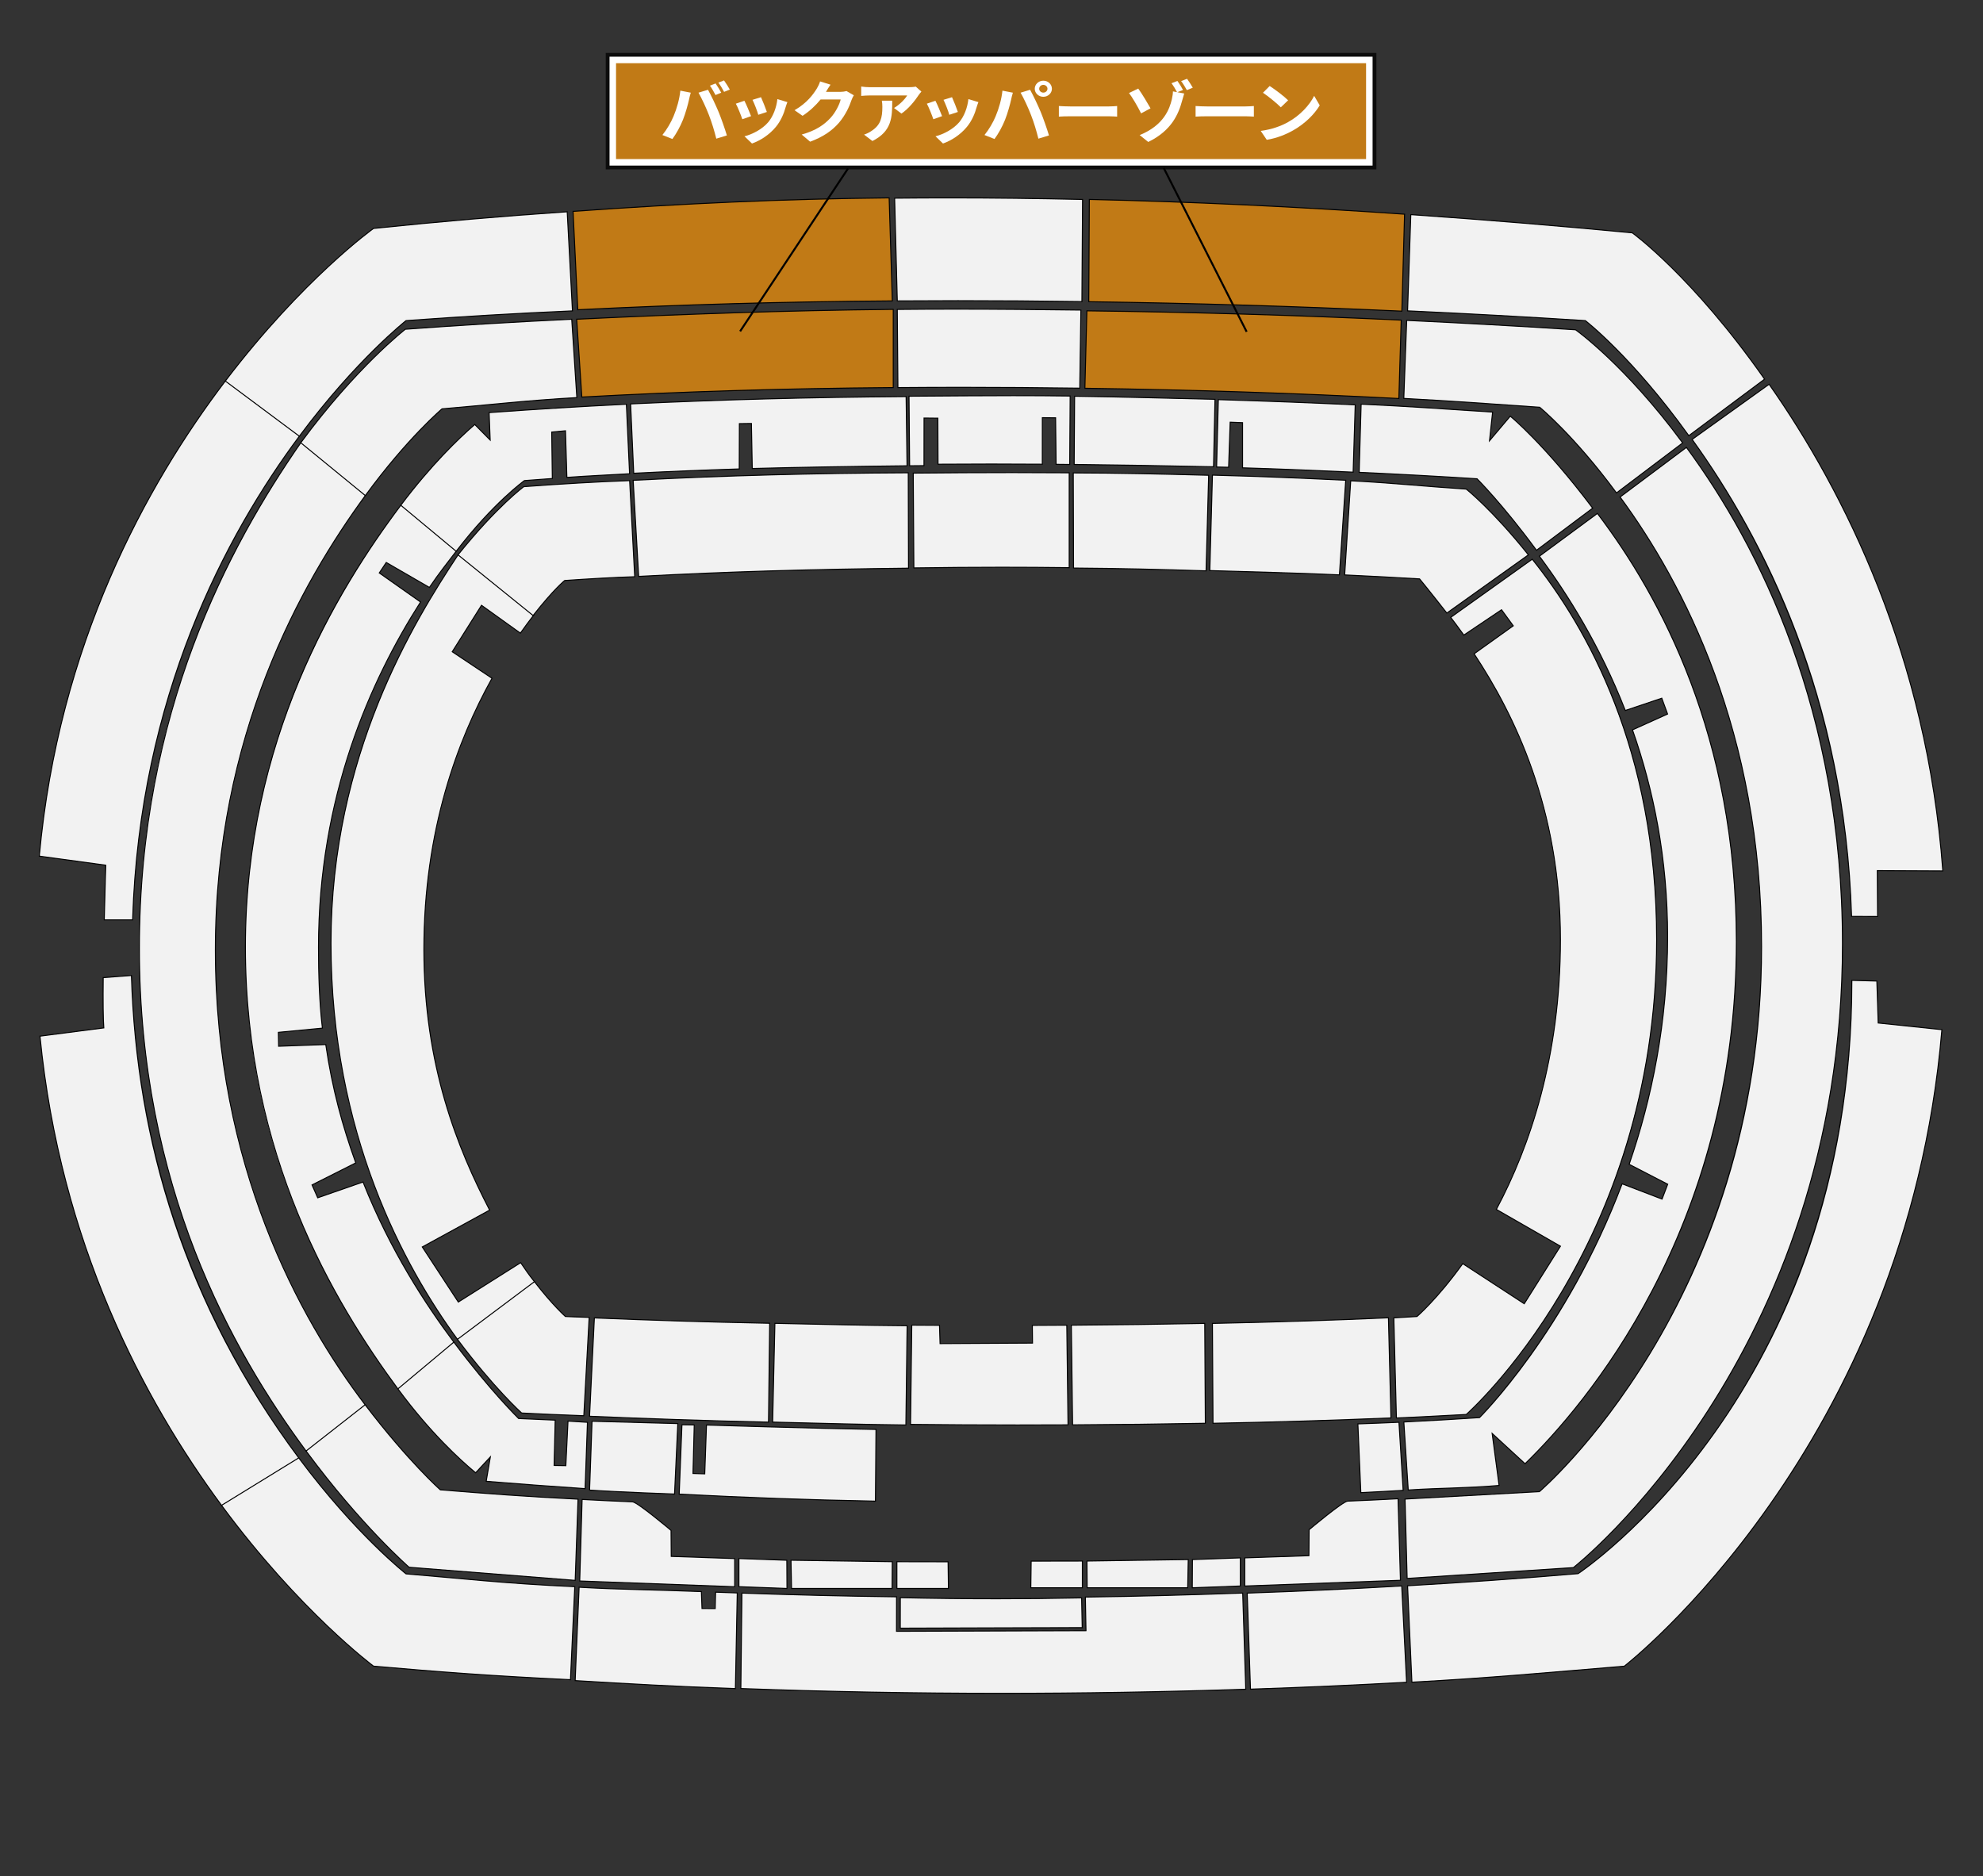 <?xml version="1.0" encoding="UTF-8"?>
<svg id="_イヤー_1" data-name="レイヤー 1" xmlns="http://www.w3.org/2000/svg" width="352.778mm" height="333.728mm" viewBox="0 0 1000 946">
  <rect x="0" y="0" width="1000" height="946" fill="#333333" stroke="none"/>
  <defs>
    <style>
      .cls-1 {
        fill: #f2f2f2;
      }

      .cls-2 {
        fill: #fff;
      }

      .cls-3 {
        fill: #c17a16;
      }

      .cls-4 {
        fill: #0c0c0c;
      }

      .cls-5 {
        fill: none;
        stroke: #000;
        stroke-miterlimit: 10;
      }
    </style>
  </defs>
  <g id="_リア" data-name="エリア">
    <g id="_ポーター" data-name="サポーター">
      <g>
        <path class="cls-1" d="M111.879,759.31c-22.922-30.997-42.043-64.428-56.831-99.366-18.486-43.673-30.215-89.835-34.861-137.206l-.023-.241,32.183-4.162c-.332-4.021-.436-12.47-.306-25.122l.002-.229,14.236-1.074,.008,.261c2.771,89.747,31.2,171.56,84.497,243.166l.163,.219-38.931,23.939-.137-.185Z"/>
        <path d="M66.036,492.178c2.566,83.099,26.795,165.715,84.547,243.307l-38.503,23.676c-39.46-53.359-81.465-132.664-91.645-236.448l32.18-4.162c-.39-4.382-.44-14.077-.325-25.337l13.746-1.036m.484-.538l-.521,.039-13.746,1.036-.458,.034-.005,.459c-.127,12.419-.03,20.791,.287,24.907l-31.706,4.101-.481,.062,.047,.483c4.649,47.396,16.384,93.583,34.879,137.279,14.796,34.956,33.927,68.405,56.861,99.417l.273,.369,.391-.24,38.503-23.676,.465-.286-.326-.438c-53.266-71.565-81.678-153.33-84.448-243.024l-.016-.522h0Z"/>
      </g>
      <g>
        <path class="cls-1" d="M52.58,463.603c.335-13.948,.703-25.568,.76-27.312l-33.522-4.579,.021-.238c4.421-48.37,16.377-95.419,35.535-139.843,15.159-35.148,34.81-68.688,58.407-99.688l.15-.197,37.314,27.825-.149,.2c-36.495,48.954-80.728,130.997-84.202,243.844l-.008,.242-14.312,.002,.006-.256Z"/>
        <path d="M113.98,192.093l36.917,27.527c-37.265,49.986-80.798,131.801-84.252,243.985l-13.815,.003c.367-15.238,.767-27.536,.767-27.536l-33.509-4.577c9.718-106.316,53.694-186.595,93.892-239.402m-.098-.697l-.3,.394c-23.61,31.016-43.271,64.574-58.438,99.74-19.169,44.448-31.131,91.523-35.555,139.919l-.044,.476,.474,.065,33.062,4.516c-.075,2.356-.429,13.641-.753,27.089l-.012,.512,.512-0,13.815-.003,.485-0,.015-.484c3.472-112.783,47.679-194.777,84.153-243.702l.299-.401-.401-.299-36.917-27.527-.397-.296h0Z"/>
      </g>
      <g>
        <path class="cls-1" d="M154.495,731.885c-24.097-32.558-42.496-65.598-56.25-101.009-18.558-47.781-27.967-99.146-27.967-152.67,0-92.655,26.67-176.107,81.535-255.126l.154-.222,32.549,26.64-.14,.191c-50.273,68.662-75.764,145.828-75.764,229.354,0,107.557,41.146,184.185,75.664,229.528l.149,.196-29.778,23.324-.153-.207Z"/>
        <path d="M152.018,223.222l32.157,26.319c-32.399,44.25-75.812,120.92-75.812,229.502,0,108.801,42.36,185.863,75.715,229.679l-29.382,23.014c-37.69-50.923-84.168-133.769-84.168-253.53,0-118.934,45.014-202.45,81.49-254.983m-.102-.73l-.309,.444c-23.461,33.789-41.282,67.383-54.481,102.702-17.981,48.114-27.098,99.445-27.098,152.567,0,53.555,9.415,104.951,27.984,152.76,13.762,35.432,32.172,68.492,56.282,101.067l.306,.413,.405-.317,29.382-23.014,.388-.304-.299-.392c-34.494-45.312-75.613-121.888-75.613-229.376,0-83.472,25.474-160.588,75.716-229.207l.28-.382-.367-.3-32.157-26.319-.419-.343h0Z"/>
      </g>
      <g>
        <path class="cls-1" d="M200.795,700.551c-51.846-70.149-77.049-143.092-77.049-222.996,0-78.682,26.418-153.698,78.519-222.962l.158-.209,27.921,23.213-2.069,2.684c-3.624,4.692-7.732,10.01-11.604,15.742l-.13,.193-21.759-12.582-3.52,5.279,20.812,14.662-.128,.201c-34.059,53.38-51.328,111.896-51.328,173.926,0,16.098,.651,29.724,1.936,40.497l.03,.254-22.212,2.116,.13,7.018,23.775-.855,.032,.221c2.978,20.205,7.751,39.028,15.023,59.237l.075,.208-22.056,11.112,2.86,6.491,22.854-7.951,.089,.222c11.13,27.929,26.131,54.333,45.86,80.72l.142,.19-28.206,23.584-.158-.214Z"/>
        <path d="M202.465,254.743l27.534,22.891c-4.197,5.46-8.977,11.498-13.535,18.248l-21.76-12.583-3.784,5.677,20.816,14.665c-25.156,39.427-51.366,97.887-51.366,174.06,0,13.581,.458,28.125,1.937,40.527l-22.188,2.114,.139,7.503,23.806-.856c3.281,22.268,8.447,40.977,15.035,59.284l-22.07,11.119,3.049,6.92,22.846-7.948c13.752,34.508,31.409,61.405,45.893,80.777l-27.821,23.261c-32.446-43.901-77-118.459-77-222.847,0-103.848,45.719-179.273,78.469-222.812m-.084-.72l-.316,.42c-21.946,29.176-38.818,58.255-51.578,88.898-17.91,43.012-26.992,88.168-26.992,134.214,0,46.3,8.872,91.484,26.37,134.296,12.436,30.427,29.029,59.49,50.728,88.849l.316,.427,.407-.341,27.821-23.261,.363-.304-.284-.379c-19.717-26.372-34.707-52.757-45.828-80.663l-.177-.444-.452,.157-22.41,7.796-2.672-6.063,21.646-10.906,.395-.199-.15-.417c-7.266-20.191-12.036-38.998-15.011-59.188l-.065-.443-.447,.016-23.297,.838-.121-6.532,21.727-2.07,.51-.049-.061-.508c-1.283-10.759-1.934-24.375-1.934-40.467,0-61.981,17.256-120.453,51.288-173.792l.257-.403-.39-.275-20.418-14.384,3.254-4.881,21.354,12.348,.404,.233,.261-.386c3.866-5.725,7.97-11.039,11.592-15.727,.653-.845,1.296-1.677,1.925-2.496l.293-.382-.37-.308-27.534-22.892-.404-.336h0Z"/>
      </g>
      <g>
        <path class="cls-1" d="M230.844,675.579c-29.168-39.719-63.937-106.65-63.937-199.951,0-99.105,46.647-169.505,64.208-196.008l.151-.229,37.993,30.626-.15,.194c-2.233,2.888-4.436,5.866-6.543,8.85l-.146,.206-19.599-14.044-14.766,23.428,20.059,13.381-.112,.202c-22.718,40.809-34.236,86.737-34.236,136.508,0,59.705,17.657,101.506,33.039,131.253l.112,.217-33.97,18.58,18.171,27.781,31.445-19.857,1.065,1.559c1.843,2.705,3.175,4.659,6.025,8.211l.161,.201-38.823,29.096-.149-.204Z"/>
        <path d="M231.323,279.758l37.589,30.301c-2.043,2.641-4.245,5.594-6.551,8.859l-19.61-14.052-15.037,23.858,20.068,13.388c-17.168,30.84-34.267,76.335-34.267,136.629,0,58.938,17.163,100.613,33.068,131.369l-33.993,18.592,18.454,28.213,31.45-19.86c2.431,3.548,3.663,5.47,6.966,9.586l-38.416,28.789c-26.795-36.489-63.888-103.889-63.888-199.803,0-94.803,41.898-162.262,64.166-195.87m-.114-.734l-.303,.458c-12.916,19.493-27.825,43.656-40.481,75.076-15.772,39.157-23.769,79.891-23.769,121.07,0,42.693,7.378,83.861,21.928,122.363,10.573,27.978,24.723,54.132,42.057,77.736l.299,.407,.404-.303,38.416-28.789,.414-.31-.323-.403c-2.844-3.544-4.173-5.495-6.014-8.195l-.93-1.361-.272-.397-.407,.257-31.034,19.598-17.888-27.349,33.519-18.332,.429-.234-.224-.434c-15.37-29.722-33.012-71.487-33.012-131.139,0-49.728,11.508-95.615,34.204-136.386l.224-.403-.384-.256-19.663-13.118,14.494-22.997,19.178,13.743,.409,.293,.291-.411c2.105-2.98,4.304-5.955,6.537-8.841l.3-.388-.382-.308-37.589-30.301-.427-.345h0Z"/>
      </g>
    </g>
    <g id="_インサイド" data-name="メインサイド">
      <g>
        <path class="cls-1" d="M287.428,846.997c-39.222-1.864-65.999-3.91-98.995-6.814l-.071-.006-.057-.042c-.369-.274-37.396-28.046-76.426-80.825l-.162-.219,38.93-23.938,.137,.183c27.866,37.37,52.611,57.221,53.984,58.309,7.785,.641,15.153,1.309,22.278,1.956,19.131,1.735,37.201,3.375,62.551,4.493l.251,.011-2.17,46.905-.25-.012Z"/>
        <path d="M150.583,735.485c28.885,38.737,54.089,58.403,54.089,58.403,28.205,2.319,49.845,4.908,84.915,6.455l-2.147,46.405c-39.421-1.874-66.182-3.927-98.985-6.814,0,0-36.915-27.413-76.375-80.772l38.503-23.676m.128-.665l-.39,.239-38.503,23.676-.464,.285,.324,.438c39.052,52.808,76.109,80.602,76.479,80.877l.113,.084,.141,.012c32.995,2.904,59.772,4.95,99.005,6.815l.5,.024,.023-.5,2.147-46.405,.023-.501-.501-.022c-25.342-1.118-43.408-2.757-62.535-4.492-7.105-.644-14.449-1.311-22.21-1.95-1.893-1.508-26.363-21.313-53.88-58.216l-.273-.367h0Z"/>
      </g>
      <g>
        <path class="cls-1" d="M206.304,790.309l-.062-.054c-.239-.208-24.249-21.219-51.746-58.371l-.145-.196,29.772-23.32,.154,.202c20.732,27.233,36.626,41.683,37.744,42.688,21.761,1.773,43.435,3.467,69.223,4.703l.247,.012-1.433,40.955-83.755-6.619Z"/>
        <path d="M184.078,708.722c21.662,28.454,37.839,42.779,37.839,42.779,21.887,1.784,43.628,3.479,69.315,4.71l-1.414,40.447-83.413-6.592s-23.91-20.771-51.709-58.33l29.382-23.014m.091-.706l-.399,.313-29.382,23.014-.383,.3,.29,.391c27.513,37.173,51.543,58.202,51.783,58.41l.124,.108,.164,.013,83.413,6.592,.521,.041,.018-.522,1.414-40.447,.017-.493-.493-.024c-25.746-1.234-47.397-2.924-69.13-4.695-1.54-1.391-17.253-15.804-37.65-42.597l-.307-.403h0Z"/>
      </g>
      <g>
        <path class="cls-1" d="M294.802,750.648c-17.147-1.16-33.752-2.392-49.354-3.663l-.271-.022,2.097-12.297-7.42,8.008-.183-.151c-7.59-6.301-22.734-20.131-38.876-41.971l-.14-.189,28.204-23.582,.158,.211c17.532,23.451,31.434,37.247,32.521,38.316l18.442,.819-.553,22.855,5.907,.095,1.098-22.467,9.809,.606-1.183,33.449-.258-.017Z"/>
        <path d="M228.817,677.142c18.4,24.61,32.615,38.412,32.615,38.412l18.293,.812-.552,22.863,6.401,.103,1.096-22.456,9.313,.575-1.166,32.948c-16.079-1.087-32.765-2.311-49.349-3.663l2.192-12.856-7.83,8.45c-7.818-6.488-22.809-20.243-38.835-41.927l27.821-23.261m.084-.722l-.405,.339-27.821,23.261-.361,.302,.28,.379c16.159,21.863,31.319,35.708,38.918,42.014l.364,.302,.322-.347,6.688-7.218-1.91,11.2-.092,.538,.544,.044c15.597,1.271,32.203,2.503,49.356,3.663l.515,.035,.018-.516,1.165-32.948,.017-.487-.486-.03-9.313-.575-.506-.031-.025,.506-1.073,21.973-5.413-.087,.54-22.359,.012-.49-.489-.022-18.101-.803c-1.497-1.478-15.209-15.189-32.429-38.22l-.316-.423h0Z"/>
      </g>
      <g>
        <path class="cls-1" d="M294.166,713.894c-14.632-.548-21.006-.857-31.013-1.357l-.089-.004-.065-.059c-.14-.125-14.146-12.805-32.154-36.893l-.149-.2,38.812-29.087,.151,.195c8.427,10.925,14.75,16.735,15.453,17.371l.656,.031c3.288,.155,3.711,.175,11.086,.421l.255,.009-2.696,49.583-.246-.009Z"/>
        <path d="M269.46,646.641c9.021,11.695,15.55,17.463,15.55,17.463,3.972,.187,3.93,.193,11.835,.456l-2.67,49.083c-14.451-.541-20.627-.838-31.009-1.357,0,0-13.919-12.51-32.121-36.856l38.416-28.789m.095-.696l-.395,.296-38.416,28.789-.4,.299,.299,.4c18.024,24.107,32.048,36.804,32.188,36.929l.132,.119,.177,.009c10.319,.515,16.386,.809,31.015,1.357l.491,.018,.027-.491,2.67-49.083,.028-.51-.51-.017c-7.372-.246-7.794-.266-11.08-.421l-.569-.027c-.96-.874-7.16-6.652-15.357-17.278l-.301-.39h0Z"/>
      </g>
    </g>
    <g id="SSS">
      <g>
        <path class="cls-1" d="M441.22,756.967c-33.661-.647-62.188-1.669-98.466-3.526l-.247-.013,1.386-34.966,6.207,.092-.636,24.467,5.926,.189,.881-24.616,.249,.008c.543,.017,54.693,1.708,84.986,2.212l.248,.004-.281,36.154-.253-.005Z"/>
        <path d="M344.133,718.716l5.71,.085-.635,24.463,6.424,.204,.881-24.616s54.345,1.702,84.99,2.212l-.277,35.653c-35.644-.686-64.583-1.792-98.458-3.525l1.366-34.476m-.48-.507l-.019,.487-1.366,34.476-.02,.494,.494,.025c36.284,1.857,64.814,2.878,98.474,3.526l.506,.01,.004-.506,.277-35.653,.004-.496-.495-.008c-30.291-.504-84.44-2.195-84.983-2.212l-.498-.016-.018,.497-.863,24.118-5.429-.173,.623-23.966,.013-.505-.505-.007-5.71-.085-.488-.007h0Z"/>
      </g>
      <g>
        <path class="cls-1" d="M513.093,718.561c-17.747,0-35.301-.093-53.666-.284l-.25-.002,.616-50.044,.249,.002c4.521,.033,9.015,.06,13.492,.082l.241,.001,.288,9.217,46.62-.261-.096-8.93,.252-.001c4.992-.021,11.843-.06,16.88-.094l.249-.001,.625,50.253-.252,.001c-8.485,.042-16.877,.063-25.243,.063h-.006Z"/>
        <path d="M460.04,668.482c4.52,.033,9.015,.06,13.493,.082l.288,9.219,47.115-.264-.096-8.93c4.992-.021,11.844-.059,16.881-.094l.619,49.753c-8.479,.042-16.865,.063-25.225,.063-17.829,0-35.528-.095-53.686-.284l.611-49.545m-.494-.504l-.006,.497-.611,49.545-.006,.501,.501,.005c18.373,.191,35.935,.284,53.691,.284,8.309,0,16.797-.021,25.228-.063l.504-.003-.006-.504-.619-49.753-.006-.497-.497,.003c-5.037,.035-11.888,.073-16.88,.094l-.503,.002,.005,.503,.09,8.427-46.125,.258-.273-8.732-.015-.482-.482-.002c-4.478-.022-8.973-.049-13.492-.082l-.497-.004h0Z"/>
      </g>
    </g>
    <g id="SS">
      <g>
        <path class="cls-1" d="M504.977,853.886c-43.614,0-87.734-.813-131.133-2.416l-.244-.009,.545-48.118,.256,.009c26.592,.941,50.482,1.518,77.466,1.869l.247,.003-.022,17.391,95.559-.316-.317-16.956,.252-.003c29.223-.367,56.252-1.217,78.838-2.001l.251-.008,1.546,48.485-.25,.008c-41.3,1.368-82.679,2.062-122.981,2.062h-.011Z"/>
        <path d="M626.431,803.588l1.53,47.985c-41.5,1.375-82.387,2.062-122.982,2.062-43.938,0-87.532-.805-131.127-2.415l.539-47.618c26.636,.943,50.617,1.52,77.472,1.869l-.022,17.395,96.063-.318-.317-16.958c26.954-.338,52.081-1.072,78.844-2.001m.484-.517l-.501,.017c-22.582,.784-49.608,1.634-78.833,2.001l-.503,.006,.01,.503,.308,16.45-95.053,.315,.021-16.893,.001-.494-.494-.006c-26.99-.351-50.88-.928-77.461-1.869l-.512-.018-.006,.512-.539,47.618-.005,.487,.487,.018c43.406,1.603,87.53,2.416,131.146,2.416,40.313,0,81.695-.694,122.998-2.062l.499-.017-.016-.499-1.53-47.985-.016-.501h0Z"/>
      </g>
      <g>
        <polygon class="cls-1" points="372.626 800.098 372.626 785.908 396.784 786.775 396.865 801.002 372.626 800.098"/>
        <path d="M372.876,786.168l23.66,.849,.077,13.726-23.737-.885v-13.69m-.5-.518v14.689l.481,.018,23.737,.885,.522,.019-.003-.522-.077-13.726-.003-.48-.479-.017-23.66-.849-.518-.019h0Z"/>
      </g>
      <g>
        <polygon class="cls-1" points="601.322 786.437 625.481 785.57 625.481 799.759 601.243 800.664 601.322 786.437"/>
        <path d="M625.231,785.829v13.69l-23.737,.885,.077-13.726,23.66-.849m.5-.518l-.518,.019-23.66,.849-.479,.017-.003,.48-.077,13.726-.003,.522,.522-.019,23.737-.885,.481-.018v-14.689h0Z"/>
      </g>
      <g>
        <path class="cls-1" d="M456.577,718.561c-16.861-.174-32.402-.572-48.856-.994-5.885-.151-11.81-.303-17.838-.445l-.25-.006,1.139-49.812,.249,.005c5.753,.117,11.432,.244,17.089,.37,15.754,.352,32.043,.715,49.088,.837l.251,.002-.621,50.045-.25-.002Z"/>
        <path d="M391.016,667.559c22.128,.451,43.145,1.042,66.179,1.207l-.615,49.544c-23.005-.238-44.123-.908-66.692-1.439l1.128-49.313m-.489-.51l-.011,.499-1.128,49.313-.011,.5,.5,.012c6.04,.142,11.976,.294,17.873,.446,16.443,.421,31.974,.82,48.825,.994l.499,.005,.006-.499,.615-49.544,.006-.503-.503-.004c-17.036-.122-33.319-.486-49.066-.837-5.664-.126-11.348-.253-17.107-.37l-.499-.01h0Z"/>
      </g>
      <g>
        <path class="cls-1" d="M540.264,668.247l.251-.002c22.276-.152,44.116-.446,66.769-.898l.253-.005,.304,50.364-.247,.005c-22.598,.421-44.333,.679-66.451,.788l-.248,.001-.63-50.252Z"/>
        <path d="M607.288,667.596l.3,49.864c-22.198,.414-43.654,.676-66.447,.788l-.624-49.753c23.098-.158,44.722-.458,66.771-.898m.497-.51l-.507,.01c-22.627,.452-44.466,.745-66.765,.898l-.503,.003,.006,.503,.624,49.753,.006,.496,.496-.002c22.121-.109,43.858-.366,66.454-.788l.494-.009-.003-.494-.3-49.864-.003-.507h0Z"/>
      </g>
    </g>
    <g id="_ウンターシート" data-name="カウンターシート">
      <g>
        <polygon class="cls-1" points="399.165 800.993 398.887 786.762 449.968 787.505 449.87 800.993 399.165 800.993"/>
        <path d="M399.141,787.016l50.575,.735-.094,12.991h-50.212l-.269-13.726m-.51-.507l.01,.517,.269,13.726,.01,.49h51.199l.004-.496,.094-12.991,.004-.496-.496-.007-50.575-.735-.517-.008h0Z"/>
      </g>
      <g>
        <polygon class="cls-1" points="548.236 800.654 548.139 787.167 599.221 786.424 598.942 800.654 548.236 800.654"/>
        <path d="M598.965,786.678l-.268,13.726h-50.212l-.094-12.991,50.574-.735m.51-.507l-.517,.008-50.574,.735-.496,.007,.004,.496,.094,12.991,.004,.496h51.199l.01-.49,.268-13.726,.01-.517h0Z"/>
      </g>
    </g>
    <g id="_ジター" data-name="ビジター">
      <g>
        <path class="cls-1" d="M933.719,462.108l-.008-.241c-3.429-110.989-45.532-191.816-80.249-240.077l-.146-.203,38.818-27.813,.146,.207c35.352,50.419,79.218,133.839,87.437,244.927l.021,.27-33.032-.153,.138,23.138-13.123-.054Z"/>
        <path d="M892.074,194.124c37.958,54.138,79.434,137.248,87.392,244.802l-33.014-.153,.138,23.138-12.629-.052c-3.409-110.354-44.363-190.262-80.296-240.215l38.41-27.52m.119-.701l-.411,.294-38.41,27.52-.407,.292,.292,.407c34.696,48.233,76.775,129.012,80.202,239.938l.015,.483,.483,.002,12.629,.052,.505,.002-.003-.505-.135-22.632,32.509,.151,.541,.003-.04-.539c-8.223-111.144-52.111-194.607-87.481-245.052l-.29-.414h0Z"/>
      </g>
      <g>
        <path class="cls-1" d="M709.817,799.64l.246-.014c28.67-1.64,57.518-3.69,85.748-6.092,1.546-1.036,35.488-24.104,69.001-71.396,31.498-44.452,69.046-120.005,69.046-227.511v-.257l12.609,.334,.688,21.159,32.114,3.36-.021,.244c-4.066,48-15.012,94.728-32.53,138.885-14.016,35.325-32.245,69.094-54.184,100.368-37.355,53.251-73,81.16-73.355,81.436l-.059,.045-.074,.006c-7.099,.589-13.846,1.159-20.364,1.708-29.307,2.474-54.616,4.609-86.43,6.335l-.252,.014-2.184-48.624Z"/>
        <path d="M934.108,494.625l12.118,.321,.686,21.142,32.087,3.357c-17.82,210.332-159.973,320.512-159.973,320.512-39.409,3.269-67.988,5.938-106.787,8.043l-2.162-48.125c29.027-1.661,57.727-3.707,85.818-6.099,0,0,138.212-90.887,138.212-299.151m-.5-.513v.513c0,107.428-37.515,182.928-68.986,227.347-33.174,46.822-66.77,69.885-68.896,71.317-28.204,2.4-57.029,4.447-85.676,6.087l-.493,.028,.022,.493,2.162,48.125,.023,.504,.504-.027c31.819-1.726,57.131-3.862,86.44-6.336,6.518-.55,13.264-1.119,20.361-1.708l.148-.012,.117-.091c.356-.276,36.031-28.208,73.407-81.49,21.95-31.29,40.189-65.076,54.211-100.42,17.528-44.18,28.478-90.931,32.547-138.956l.041-.489-.488-.051-31.654-3.311-.672-20.706-.015-.471-.471-.013-12.118-.321-.513-.014h0Z"/>
      </g>
      <g>
        <path class="cls-1" d="M708.544,755.928l67.763-3.746c1.512-1.309,28.921-25.366,55.984-70.054,25.565-42.214,56.041-111.997,56.041-204.708,0-107.164-38.717-182.369-71.196-226.587l-.147-.2,33.451-25.024,.149,.203c35.834,48.739,78.549,131.691,78.549,250.097,0,47.53-7.13,93.642-21.191,137.052-11.25,34.729-26.936,67.818-46.622,98.347-33.522,51.983-67.491,78.861-67.83,79.126l-.061,.048-83.833,5.457-1.057-40.011Z"/>
        <path d="M850.388,225.962c36.534,49.692,78.499,132.8,78.499,249.949,0,208.265-135.548,314.328-135.548,314.328l-83.496,5.435-1.044-39.509,67.605-3.737s112.177-95.401,112.177-275.006c0-108.318-39.583-183.63-71.245-226.735l33.051-24.724m.104-.702l-.404,.302-33.051,24.724-.397,.297,.293,.4c32.457,44.188,71.148,119.343,71.148,226.439,0,92.643-30.45,162.375-55.994,204.56-26.731,44.144-53.8,68.145-55.881,69.957l-67.435,3.728-.485,.027,.013,.486,1.044,39.509,.014,.519,.519-.034,83.496-5.435,.154-.01,.122-.095c.339-.266,34.341-27.17,67.886-79.188,19.698-30.547,35.394-63.655,46.65-98.405,14.07-43.436,21.204-89.573,21.204-137.129,0-118.473-42.741-201.476-78.597-250.245l-.299-.406h0Z"/>
      </g>
      <g>
        <path class="cls-1" d="M707.933,717.06l.253-.012c13.527-.669,25.222-1.346,37.904-2.195,1.94-1.954,44.554-45.462,71.826-117.662l.089-.235,20.143,7.708,2.852-7.501-19.443-10.045,.07-.205c12.82-37.251,19.32-75.782,19.32-114.523,0-35.773-5.934-70.805-17.638-104.121l-.075-.216,17.7-7.988-2.92-7.981-18.405,6.193-.086-.222c-10.574-27.075-25.068-53.106-43.078-77.372l-.149-.201,29.248-21.58,.149,.197c19.634,25.921,35.411,54.48,46.895,84.884,15.294,40.496,23.049,84.506,23.049,130.81,0,62.83-14.238,121.961-42.319,175.751-23.146,44.336-50.089,73.785-64.089,87.393l-.169,.165-16.587-15.268,3.497,26.226-.261,.022c-9.34,.788-17.198,1.064-25.52,1.356-6.214,.218-12.64,.443-19.783,.902l-.249,.016-2.224-34.293Z"/>
        <path d="M805.493,259.248c31.769,41.941,69.893,112.4,69.893,215.542,0,145.929-77.332,234.777-106.332,262.965l-16.921-15.576,3.553,26.651c-16.497,1.392-28.839,1.2-45.297,2.257l-2.192-33.79c13.391-.662,25.035-1.333,38.002-2.201,0,0,43.834-43.385,71.95-117.817l20.142,7.707,3.02-7.944-19.45-10.049c11.345-32.964,19.334-71.486,19.334-114.604,0-39.69-7.219-74.505-17.651-104.204l17.703-7.989-3.083-8.428-18.41,6.194c-12.774-32.708-29.163-58.639-43.109-77.43l28.848-21.285m.1-.696l-.397,.293-28.848,21.285-.403,.298,.299,.403c17.997,24.249,32.479,50.261,43.044,77.314l.173,.444,.452-.152,17.949-6.039,2.756,7.534-17.279,7.798-.418,.189,.152,.433c11.693,33.29,17.623,68.294,17.623,104.038,0,38.713-6.496,77.217-19.307,114.441l-.141,.409,.384,.198,19.053,9.844-2.683,7.058-19.674-7.528-.469-.179-.177,.47c-26.998,71.471-69.037,114.807-71.704,117.507-12.638,.845-24.307,1.521-37.805,2.188l-.507,.025,.033,.507,2.192,33.79,.032,.499,.499-.032c7.142-.459,13.567-.684,19.78-.902,8.323-.292,16.183-.568,25.527-1.356l.523-.044-.069-.52-3.371-25.281,15.904,14.64,.348,.32,.339-.33c14.011-13.619,40.974-43.09,64.136-87.457,28.1-53.826,42.348-112.996,42.348-175.867,0-46.334-7.76-90.374-23.065-130.898-11.491-30.426-27.28-59.006-46.929-84.946l-.298-.394h0Z"/>
      </g>
      <g>
        <path class="cls-1" d="M702.889,664.543l.245-.01c2.624-.115,4.299-.229,6.072-.351,1.541-.105,3.111-.213,5.369-.323,.89-.78,10.83-9.639,22.928-26.458l.14-.194,31.007,20.225,18.262-29.019-32.324-18.562,.113-.213c21.362-40.221,32.193-85.926,32.193-135.846,0-52.549-14.191-99.62-43.386-143.902l-.132-.201,19.744-14.116-5.913-8.095-19.018,12.78-.141-.198c-2.823-3.958-5.361-7.284-6.321-8.53l-.158-.205,41.119-29.338,.147,.185c28.551,35.732,62.584,97.979,62.584,191.61,0,80.123-26.083,140.949-47.965,177.866-23.711,40.005-47.739,61.341-47.979,61.552l-.065,.057-.087,.004c-3.925,.201-7.545,.396-11.056,.585-7.708,.416-14.989,.808-23.826,1.169l-.253,.01-1.3-50.484Z"/>
        <path d="M772.64,282.328c27.083,33.895,62.53,95.474,62.53,191.454,0,154.996-95.86,239.231-95.86,239.231-12.598,.644-22.045,1.228-34.879,1.753l-1.287-49.984c4.977-.217,6.653-.443,11.53-.677,0,0,10.246-8.782,23.032-26.557l31.02,20.233,18.536-29.454-32.34-18.57c16.686-31.418,32.222-76.608,32.222-135.963,0-66.479-23.458-113.75-43.427-144.04l19.753-14.123-6.203-8.493-19.016,12.778c-2.461-3.45-4.822-6.585-6.326-8.537l40.714-29.05m.095-.682l-.386,.275-40.714,29.05-.422,.301,.317,.411c.959,1.246,3.495,4.569,6.315,8.522l.282,.396,.404-.271,18.617-12.51,5.621,7.697-19.342,13.829-.392,.28,.265,.402c29.166,44.241,43.344,91.267,43.344,143.765,0,49.877-10.822,95.542-32.164,135.729l-.227,.427,.419,.241,31.889,18.311-17.988,28.584-30.594-19.956-.4-.261-.279,.388c-11.839,16.458-21.606,25.282-22.824,26.358-2.214,.108-3.774,.215-5.285,.319-1.772,.121-3.446,.236-6.068,.35l-.491,.021,.013,.491,1.288,49.984,.013,.507,.507-.021c8.828-.361,16.101-.753,23.801-1.168,3.52-.19,7.147-.385,11.083-.586l.174-.009,.131-.115c.24-.211,24.299-21.574,48.03-61.612,13.935-23.51,25.037-48.771,33-75.08,9.953-32.885,15-67.511,15-102.914,0-42.857-7.113-82.958-21.142-119.19-10.291-26.576-24.252-50.994-41.496-72.577l-.296-.37h0Z"/>
      </g>
    </g>
    <g id="SB">
      <g>
        <path class="cls-1" d="M545.345,152.066c-21.42-.299-41.77-.444-62.213-.444-10.046,0-20.272,.036-30.396,.108l-.245,.002-1.341-51.805,.254-.002c8.98-.089,18.134-.135,27.206-.135,21.787,0,44.353,.263,67.069,.782l.246,.006-.329,51.491-.252-.003Z"/>
        <path d="M478.605,100.04c21.997,0,44.287,.262,67.069,.782l-.326,50.994c-21.286-.297-41.806-.444-62.213-.444-10.135,0-20.246,.036-30.402,.109l-1.327-51.305c9.027-.09,18.086-.135,27.198-.135m0-.5c-9.073,0-18.225,.045-27.203,.135l-.508,.005,.013,.508,1.327,51.305,.013,.49,.491-.003c10.124-.072,20.351-.109,30.398-.109,20.442,0,40.789,.145,62.206,.444l.504,.007,.003-.504,.326-50.994,.003-.492-.492-.011c-22.727-.519-45.296-.782-67.08-.782h0Z"/>
      </g>
      <g>
        <path class="cls-1" d="M544.256,195.736c-20.179-.285-39.469-.423-58.973-.423-10.68,0-21.522,.043-32.227,.129l-.25,.002-.324-39.415,.249-.002c9.478-.098,19.054-.145,29.275-.145,17.938,0,36.725,.14,62.818,.468l.251,.003-.57,39.386-.25-.003Z"/>
        <path d="M482.001,156.133c20.589,0,41.238,.197,62.821,.468l-.562,38.886c-20.064-.283-39.602-.423-58.983-.423-10.769,0-21.492,.043-32.223,.129l-.32-38.915c9.807-.101,19.528-.145,29.266-.145m0-.5c-10.221,0-19.796,.047-29.272,.145l-.499,.005,.004,.499,.32,38.915,.004,.5,.5-.004c10.7-.086,21.54-.129,32.219-.129,19.502,0,38.793,.138,58.975,.423l.5,.007,.007-.5,.562-38.886,.007-.501-.501-.006c-26.113-.328-44.902-.468-62.828-.468h0Z"/>
      </g>
      <g>
        <path class="cls-1" d="M458.405,199.803l14.523-.1c13.917-.099,25.937-.184,38.261-.184,9.925,0,19.159,.059,28.229,.179l.249,.003-.226,34.509-6.865-.068-.255-23.453-6.679-.059-.022,23.455-.252-.002c-8.661-.063-16.954-.094-25.351-.094-8.527,0-17.271,.032-26.733,.097l-.251,.002-.089-23.212-6.96-.075-.028,24.006-7.247,.065-.305-35.068Z"/>
        <path d="M511.201,199.77c9.201,0,18.418,.049,28.215,.178l-.222,34.01c-2.149-.023-4.27-.044-6.37-.064l-.255-23.454-7.176-.064-.022,23.455c-8.55-.063-16.844-.094-25.326-.094-8.58,0-17.352,.032-26.762,.097l-.089-23.208-7.459-.08-.028,24.011c-2.209,.019-4.458,.039-6.75,.061l-.3-34.567c19.645-.126,36.071-.282,52.543-.282m0-.5c-12.317,0-24.328,.085-38.235,.184-4.6,.033-9.353,.066-14.311,.098l-.501,.003,.004,.501,.3,34.567,.004,.5,.5-.005c2.292-.022,4.54-.042,6.749-.061l.495-.004,.001-.495,.027-23.506,6.462,.069,.087,22.715,.002,.502,.501-.003c9.478-.066,18.231-.097,26.759-.097,8.394,0,16.677,.031,25.322,.094l.503,.004,0-.503,.021-22.951,6.182,.055,.249,22.963,.005,.49,.49,.005c2.099,.019,4.22,.041,6.369,.063l.502,.005,.003-.502,.222-34.01,.003-.497-.497-.007c-9.068-.12-18.299-.178-28.222-.178h0Z"/>
      </g>
      <g>
        <path class="cls-1" d="M460.532,238.578l.25-.002c18.482-.176,34.785-.261,49.842-.261,9.766,0,19.026,.035,28.312,.105l.248,.002,.001,47.831-.253-.003c-11.552-.142-22.627-.211-33.859-.211-14.147,0-28.531,.11-43.974,.338l-.252,.004-.314-47.803Z"/>
        <path d="M510.63,238.564c9.464,0,18.853,.033,28.303,.105l.001,47.33c-11.362-.14-22.517-.211-33.851-.211-14.139,0-28.555,.111-43.988,.339l-.311-47.301c17.301-.164,33.685-.261,49.847-.261m0-.5c-15.062,0-31.368,.085-49.852,.261l-.499,.005,.003,.499,.311,47.301,.003,.504,.504-.007c15.448-.228,29.835-.339,43.981-.339,11.23,0,22.301,.069,33.845,.211l.506,.006v-.506l-.001-47.33v-.496l-.496-.004c-9.285-.071-18.544-.105-28.307-.105h0Z"/>
      </g>
    </g>
    <g id="_ラックス" data-name="デラックス">
      <g>
        <polygon class="cls-1" points="452.283 800.993 452.283 787.513 478.108 787.562 478.283 800.993 452.283 800.993"/>
        <path d="M452.533,787.763l25.328,.048,.169,12.931h-25.497l0-12.98m-.5-.501v.501l-0,12.98v.5h26.504l-.007-.507-.169-12.931-.006-.492-.493-.001-25.328-.048-.501-.001h0Z"/>
      </g>
      <g>
        <polygon class="cls-1" points="519.823 800.654 519.999 787.223 545.823 787.174 545.823 800.654 519.823 800.654"/>
        <path d="M545.573,787.424l0,12.98h-25.497l.169-12.931,25.328-.048m.5-.501l-.501,.001-25.328,.048-.493,.001-.006,.492-.169,12.931-.007,.507h26.504v-.5l-0-12.98v-.501h0Z"/>
      </g>
    </g>
    <g id="_ァミリーシート" data-name="ファミリーシート">
      <g>
        <path class="cls-1" d="M682.116,238.083c-16.364-.751-34.387-1.534-55.271-2.168l-.242-.007v-22.768l-6.241-.243-.785,22.731-6.055-.13,.868-33.974,.251,.007c26.16,.768,46.315,1.601,68.531,2.617l.246,.011-1.048,33.935-.254-.012Z"/>
        <path d="M614.633,201.781c25.614,.751,45.826,1.579,68.527,2.616l-1.032,33.436c-18.693-.858-35.928-1.581-55.276-2.168v-22.766l-6.732-.262-.786,22.735-5.557-.119,.856-33.472m-.487-.515l-.013,.502-.856,33.472-.013,.502,.502,.011,5.557,.119,.493,.011,.017-.493,.768-22.233,5.75,.224v22.77l.485,.015c20.859,.633,38.89,1.416,55.268,2.168l.507,.023,.016-.507,1.032-33.436,.015-.492-.492-.022c-22.225-1.016-42.385-1.849-68.535-2.616l-.502-.015h0Z"/>
      </g>
      <g>
        <path class="cls-1" d="M675.202,289.871c-15.15-.709-31.047-1.16-46.419-1.596-6.161-.175-12.319-.35-18.441-.541l-.249-.008,1.323-48.135,.25,.006c21.199,.564,43.02,1.405,66.708,2.57l.254,.012-3.181,47.702-.245-.012Z"/>
        <path d="M611.659,239.848c22.259,.592,44.15,1.46,66.702,2.57l-3.147,47.203c-21.128-.988-43.217-1.462-64.865-2.137l1.31-47.636m-.486-.513l-.014,.499-1.31,47.636-.014,.498,.498,.015c6.128,.191,12.291,.366,18.457,.541,15.367,.436,31.256,.887,46.4,1.595l.49,.023,.033-.489,3.147-47.203,.034-.508-.508-.025c-23.678-1.165-45.5-2.006-66.713-2.571l-.499-.013h0Z"/>
      </g>
    </g>
    <g id="_ックサイド" data-name="バックサイド">
      <g>
        <path class="cls-1" d="M851.494,219.49c-27.681-38.48-50.695-56.769-52.03-57.813-29.545-1.895-59.621-3.548-89.397-4.915l-.246-.011,1.633-48.526,.259,.018c35.821,2.47,73.288,5.554,111.358,9.168l.067,.006,.056,.04c.303,.218,30.682,22.419,66.521,73.536l.139,.199-38.211,28.506-.148-.207Z"/>
        <path d="M711.694,108.491c36.391,2.509,73.463,5.571,111.353,9.167,0,0,30.233,21.804,66.463,73.477l-37.813,28.209c-28.735-39.946-52.141-57.912-52.141-57.912-29.821-1.913-59.684-3.552-89.479-4.92l1.616-48.021m-.482-.534l-.017,.518-1.616,48.021-.017,.494,.493,.023c29.753,1.366,59.801,3.017,89.316,4.909,1.84,1.449,24.605,19.741,51.921,57.715l.297,.413,.408-.304,37.813-28.209,.389-.29-.279-.398c-35.864-51.151-66.277-73.377-66.58-73.595l-.11-.079-.135-.013c-38.071-3.614-75.54-6.699-111.366-9.168l-.517-.036h0Z"/>
      </g>
      <g>
        <path class="cls-1" d="M113.629,192.143l.152-.201c38.759-50.916,74.175-76.455,74.527-76.707l.054-.038,.066-.007c33.488-3.472,66.243-6.291,97.354-8.379l.253-.017,2.649,49.974-.252,.011c-27.041,1.161-54.408,2.762-83.667,4.896-1.38,1.1-25.94,20.9-53.67,58.095l-.149,.201-37.318-27.828Z"/>
        <path d="M285.8,107.061l2.623,49.469c-27.917,1.198-55.706,2.856-83.751,4.902,0,0-25.022,19.62-53.775,58.189l-36.917-27.527c39.184-51.475,74.474-76.655,74.474-76.655,32.919-3.413,65.553-6.244,97.345-8.378m.472-.533l-.506,.034c-31.112,2.088-63.869,4.907-97.364,8.379l-.131,.014-.108,.077c-.354,.252-35.801,25.813-74.582,76.759l-.306,.402,.405,.302,36.917,27.527,.401,.299,.299-.401c27.384-36.732,51.661-56.477,53.565-58,29.222-2.131,56.564-3.73,83.582-4.89l.505-.022-.027-.504-2.623-49.469-.027-.506h0Z"/>
      </g>
      <g>
        <path class="cls-1" d="M815.019,248.359c-20.4-27.64-37.423-42.036-38.573-42.996-22.255-1.581-45.266-3.215-68.288-4.442l-.245-.013,1.466-39.346,.252,.012c28.946,1.37,56.695,2.913,84.833,4.718l.071,.004,.058,.041c.248,.175,25.159,18.004,53.802,56.799l.146,.199-33.371,25.228-.15-.204Z"/>
        <path d="M709.618,161.823c27.765,1.314,55.945,2.866,84.829,4.718,0,0,24.796,17.532,53.745,56.743l-32.972,24.926c-21.289-28.845-38.676-43.091-38.676-43.091-22.907-1.627-45.539-3.231-68.372-4.448l1.447-38.848m-.481-.523l-.019,.505-1.447,38.848-.018,.492,.491,.026c22.998,1.226,45.976,2.857,68.202,4.436,1.584,1.329,18.388,15.691,38.47,42.901l.3,.407,.403-.305,32.972-24.926,.394-.298-.294-.398c-28.665-38.827-53.61-56.679-53.858-56.854l-.115-.082-.141-.009c-28.168-1.807-55.919-3.35-84.837-4.719l-.505-.024h0Z"/>
      </g>
      <g>
        <path class="cls-1" d="M151.677,223.265l.141-.191c27.695-37.608,52.288-56.813,52.533-57.002l.06-.046,.075-.006c27.691-2.02,55.034-3.665,83.59-5.027l.245-.012,2.572,39.518-.252,.014c-16.134,.88-31.311,2.308-45.987,3.689-7.497,.705-14.579,1.371-21.755,1.967-1.148,.984-18.252,15.835-38.521,43.521l-.156,.213-32.544-26.636Z"/>
        <path d="M288.087,161.242l2.54,39.021c-24.238,1.322-46.278,3.876-67.828,5.663,0,0-17.475,14.732-38.623,43.615l-32.157-26.319c27.995-38.015,52.485-56.953,52.485-56.953,27.438-2.002,54.57-3.642,83.583-5.027m.467-.523l-.491,.023c-28.559,1.363-55.904,3.007-83.595,5.028l-.15,.011-.119,.092c-.245,.19-24.866,19.416-52.582,57.052l-.282,.383,.368,.301,32.157,26.319,.408,.334,.312-.426c19.957-27.257,36.84-42.062,38.422-43.426,7.148-.594,14.205-1.258,21.674-1.96,14.675-1.381,29.85-2.808,45.98-3.688l.505-.028-.033-.504-2.54-39.021-.032-.49h0Z"/>
      </g>
      <g>
        <path class="cls-1" d="M202.122,254.783l.143-.19c14.763-19.625,28.257-32.792,36.979-40.383l.177-.154,7.768,7.854-.535-13.843,.241-.018c23.965-1.733,45.161-3.026,68.729-4.192l.251-.013,1.613,35.052-.246,.014c-3.417,.195-6.78,.375-10.09,.551-7.34,.391-14.271,.76-21.019,1.258l-.261,.019-.711-23.514-6.93,.646,.307,23.424-.234,.018c-4.467,.335-9.044,.679-13.855,1.031-1.044,.761-16.256,12.035-34.25,35.443l-.158,.206-27.917-23.21Z"/>
        <path d="M315.635,204.106l1.591,34.555c-10.919,.624-21.289,1.084-31.112,1.809l-.712-23.519-7.424,.692,.307,23.42c-4.489,.337-9.089,.682-13.926,1.036,0,0-15.563,11.083-34.36,35.535l-27.534-22.891c15.07-20.035,28.845-33.297,36.942-40.345l8.054,8.145-.551-14.244c23.822-1.723,45.148-3.026,68.724-4.192m.476-.524l-.501,.025c-23.571,1.167-44.769,2.46-68.736,4.193l-.482,.035,.019,.483,.501,12.958-7.15-7.23-.33-.334-.354,.308c-8.731,7.599-22.24,20.781-37.014,40.421l-.286,.381,.366,.304,27.534,22.891,.399,.332,.317-.412c17.702-23.028,32.705-34.297,34.142-35.352,4.449-.326,8.699-.645,12.847-.956l.938-.07,.469-.035-.006-.47-.301-22.958,6.435-.6,.696,22.987,.016,.522,.521-.038c6.736-.497,13.659-.866,20.987-1.256,3.318-.177,6.69-.357,10.117-.552l.494-.028-.023-.494-1.591-34.554-.023-.501h0Z"/>
      </g>
      <g>
        <path class="cls-1" d="M774.685,277.276c-16.407-22.272-28.831-34.835-29.844-35.848-20.291-1.285-39.103-2.313-59.195-3.236l-.245-.011,.997-34.373,.254,.012c18.541,.847,35.89,1.994,54.256,3.208,3.823,.253,11.796,.776,11.796,.776l-1.566,14.455,10.468-12.396,.19,.156c.172,.141,17.478,14.464,41.214,46.02l.15,.2-28.325,21.239-.149-.203Z"/>
        <path d="M686.64,204.069c22.465,1.027,43.634,2.524,65.787,3.968l-1.627,15.009,10.837-12.833s17.18,14.08,41.172,45.977l-27.923,20.938c-17.25-23.418-29.935-35.943-29.935-35.943-19.992-1.267-38.71-2.297-59.293-3.242l.983-33.873m-.485-.523l-.015,.508-.983,33.873-.014,.491,.491,.023c20.065,.921,38.85,1.948,59.096,3.229,1.393,1.4,13.654,13.898,29.753,35.753l.299,.406,.403-.303,27.923-20.938,.401-.3-.301-.4c-23.753-31.58-41.082-45.922-41.254-46.063l-.381-.312-.318,.376-9.782,11.584,1.45-13.383,.056-.519-.521-.034c-3.885-.253-7.739-.508-11.576-.762-18.354-1.214-35.69-2.36-54.22-3.207l-.508-.023h0Z"/>
      </g>
      <g>
        <path class="cls-1" d="M230.973,279.795l.155-.194c19.258-23.998,32.832-34.055,32.967-34.154l.058-.042,.071-.005c20.646-1.511,38.494-2.53,53.048-3.028l.245-.008,2.561,48.465-.256,.007c-8.468,.234-20.259,.871-35.047,1.89-.619,.507-6.104,5.134-15.79,17.465l-.156,.2-37.855-30.595Z"/>
        <path d="M317.28,242.621l2.534,47.965c-9.694,.269-22.75,1.042-35.136,1.896,0,0-5.497,4.322-15.891,17.555l-37.464-30.279c19.459-24.249,32.919-34.108,32.919-34.108,18.576-1.36,37.144-2.484,53.037-3.028m.473-.516l-.49,.017c-14.562,.498-32.413,1.517-53.057,3.029l-.143,.011-.116,.085c-.135,.099-13.736,10.176-33.014,34.199l-.312,.389,.387,.313,37.464,30.279,.394,.319,.313-.399c9.425-11.999,14.846-16.675,15.691-17.376,14.752-1.016,26.511-1.65,34.957-1.884l.513-.014-.027-.512-2.534-47.965-.026-.49h0Z"/>
      </g>
      <g>
        <path class="cls-1" d="M729.468,308.957c-8.218-10.502-12.974-16.291-13.594-17.043-12.171-.726-24.796-1.396-37.524-1.991l-.254-.012,3.044-47.463,.246,.012c11.179,.55,22.485,1.458,33.419,2.336,8.036,.646,16.346,1.313,24.521,1.831l.078,.005,.062,.049c.132,.105,13.391,10.748,31.109,32.916l.165,.207-41.125,29.342-.147-.188Z"/>
        <path d="M681.373,242.709c19.399,.955,38.645,2.945,57.937,4.167,0,0,13.163,10.474,31.069,32.877l-40.714,29.05c-8.891-11.362-13.668-17.132-13.668-17.132-12.306-.734-24.867-1.4-37.636-1.997l3.012-46.964m-.467-.524l-.032,.492-3.012,46.964-.032,.508,.508,.024c12.705,.594,25.291,1.262,37.412,1.984,.847,1.028,5.558,6.778,13.522,16.954l.295,.377,.389-.278,40.714-29.05,.43-.307-.33-.413c-17.736-22.19-31.016-32.851-31.149-32.956l-.123-.098-.157-.01c-8.177-.518-16.487-1.186-24.525-1.831-10.934-.878-22.239-1.786-33.42-2.336l-.492-.024h0Z"/>
      </g>
    </g>
    <g id="SC">
      <g>
        <path class="cls-1" d="M611.716,235.359c-26.337-.546-49.812-.932-69.775-1.145l-.249-.002,.219-34.405,.251,.003c15.98,.212,32.782,.631,49.031,1.037,7.262,.182,14.394,.36,21.259,.514l.249,.006-.735,33.997-.249-.005Z"/>
        <path d="M542.158,200.061c23.141,.307,48.105,1.052,70.288,1.551l-.725,33.497c-21.837-.453-46.695-.898-69.778-1.145l.215-33.904m-.497-.507l-.003,.503-.215,33.904-.003,.498,.498,.005c19.99,.214,43.465,.599,69.773,1.145l.5,.01,.011-.499,.725-33.497,.011-.5-.5-.011c-6.859-.154-13.983-.332-21.237-.514-16.256-.406-33.066-.826-49.055-1.038l-.503-.007h0Z"/>
      </g>
      <g>
        <path class="cls-1" d="M318.004,203.68l.249-.011c47.051-2.188,89.747-3.322,138.441-3.679l.249-.002,.466,34.892-.25,.003c-31.157,.34-56.524,.786-77.553,1.362l-.252,.007-.435-22.712-6.054,.081-.075,22.849-.241,.007c-17.01,.525-34.256,1.23-52.723,2.156l-.251,.013-1.572-34.964Z"/>
        <path d="M456.696,200.24l.46,34.393c-26.48,.289-53.531,.703-77.556,1.362l-.435-22.709-6.548,.087-.075,22.852c-17.14,.529-34.47,1.241-52.727,2.156l-1.55-34.464c46.261-2.15,89.048-3.317,138.432-3.679m.493-.504l-.497,.004c-48.695,.357-91.395,1.492-138.451,3.679l-.499,.023,.022,.499,1.55,34.464,.023,.502,.502-.025c18.465-.926,35.709-1.631,52.718-2.156l.483-.015,.002-.483,.074-22.361,5.559-.074,.426,22.212,.01,.504,.504-.014c21.012-.576,46.378-1.022,77.548-1.362l.501-.005-.007-.501-.46-34.393-.007-.497h0Z"/>
      </g>
      <g>
        <path class="cls-1" d="M607.951,287.842c-25.593-.82-46.05-1.249-66.332-1.39l-.247-.002-.143-47.974,.252,0c23.333,.051,46.364,.599,67.776,1.183l.25,.007-1.306,48.183-.251-.008Z"/>
        <path d="M541.481,238.727c22.765,.049,44.845,.557,67.77,1.183l-1.292,47.683c-22.362-.717-43.86-1.234-66.338-1.39l-.14-47.475m-.501-.501l.001,.503,.14,47.475,.001,.495,.495,.003c20.283,.141,40.739,.57,66.326,1.39l.502,.016,.014-.502,1.292-47.683,.014-.5-.5-.014c-21.425-.585-44.466-1.133-67.783-1.183l-.503-.001h0Z"/>
      </g>
      <g>
        <path class="cls-1" d="M319.295,242.204l.251-.013c44.655-2.329,88.578-3.53,138.229-3.78l.25-.001,.129,48.103-.248,.003c-50.558,.549-93.642,1.862-135.587,4.13l-.249,.014-2.775-48.456Z"/>
        <path d="M457.776,238.661l.127,47.605c-47.224,.513-90.728,1.704-135.598,4.131l-2.746-47.956c47.17-2.46,91.504-3.544,138.217-3.78m.499-.502l-.501,.003c-49.654,.25-93.581,1.452-138.241,3.78l-.502,.026,.029,.502,2.746,47.956,.028,.498,.498-.027c41.939-2.268,85.019-3.581,135.577-4.13l.496-.005-.001-.496-.127-47.605-.001-.501h0Z"/>
      </g>
    </g>
    <g id="_アシート" data-name="ペアシート">
      <g>
        <path class="cls-1" d="M454.014,805.651l.256,.005c16.383,.36,32.716,.543,48.543,.543,14.279,0,28.539-.148,42.384-.442l.25-.005,.312,14.997-.254,.001c-12.411,.057-25.894,.086-40.105,.117-16.266,.036-33.487,.073-51.155,.156l-.251,.001,.021-15.373Z"/>
        <path d="M454.264,805.906c16.318,.359,32.503,.543,48.551,.543,14.24,0,28.371-.145,42.387-.442l.301,14.493c-26.617,.121-58.157,.117-91.26,.272l.021-14.866m-.499-.511l-.001,.51-.021,14.866-.001,.503,.503-.002c17.663-.083,34.683-.12,51.144-.155,14.246-.031,27.701-.06,40.117-.117l.508-.002-.011-.508-.301-14.493-.01-.5-.5,.011c-13.843,.293-28.1,.442-42.376,.442-15.827,0-32.158-.183-48.54-.543l-.51-.011h0Z"/>
      </g>
    </g>
    <g id="_ックアッパーゾーン" data-name="バックアッパーゾーン">
      <g>
        <path class="cls-3" d="M288.986,106.58l.244-.018c58.902-4.175,107.911-6.264,158.907-6.772l.245-.002,1.604,51.946-.256,.002c-54.411,.387-104.65,1.798-158.107,4.439l-.25,.013-2.388-49.608Z"/>
        <path d="M448.14,100.04l1.589,51.446c-54.171,.386-104.638,1.797-158.119,4.44l-2.363-49.114c56.01-3.97,105.199-6.236,158.893-6.772m.485-.505l-.49,.005c-51.005,.508-100.018,2.597-158.923,6.773l-.488,.035,.024,.488,2.363,49.114,.024,.5,.5-.025c53.457-2.641,103.693-4.052,158.097-4.439l.512-.004-.016-.512-1.589-51.445-.015-.489h0Z"/>
      </g>
      <g>
        <path class="cls-3" d="M706.679,156.891c-53.769-2.468-105.248-4.021-157.38-4.749l-.247-.003,.284-51.572,.255,.006c51.147,1.167,102.985,3.594,158.476,7.419l.239,.017-1.372,48.894-.255-.012Z"/>
        <path d="M549.585,100.822c51.349,1.172,103.896,3.657,158.464,7.419l-1.358,48.4c-53.699-2.465-105.374-4.023-157.388-4.749l.283-51.07m-.497-.511l-.003,.509-.283,51.07-.003,.496,.496,.007c52.127,.727,103.604,2.281,157.372,4.749l.508,.023,.014-.509,1.358-48.4,.014-.48-.479-.033c-55.489-3.825-107.331-6.253-158.487-7.42l-.509-.012h0Z"/>
      </g>
      <g>
        <path class="cls-3" d="M290.814,160.968l.255-.012c61.301-2.925,110.379-4.454,159.132-4.956l.253-.002v39.436l-.248,.002c-54.567,.438-105.775,1.997-156.551,4.768l-.247,.014-2.594-39.25Z"/>
        <path d="M450.204,156.251v38.936c-55.55,.445-106.722,2.048-156.563,4.768l-2.561-38.748c52.271-2.494,104.213-4.39,159.123-4.955m.5-.505l-.505,.005c-48.759,.502-97.841,2.031-159.142,4.956l-.509,.024,.034,.508,2.561,38.748,.033,.493,.494-.027c50.777-2.771,101.982-4.33,156.54-4.767l.496-.004v-39.937h0Z"/>
      </g>
      <g>
        <path class="cls-3" d="M705.168,200.946c-50.861-2.662-103.961-4.396-157.826-5.155l-.253-.003,1.01-39.05,.246,.003c53.329,.67,105.021,2.2,158.026,4.678l.245,.011-1.193,39.531-.255-.014Z"/>
        <path d="M548.342,156.99c52.302,.657,104.703,2.186,158.017,4.677l-1.178,39.029c-51.349-2.687-105.124-4.413-157.835-5.156l.997-38.551m-.487-.506l-.013,.493-.997,38.551-.013,.506,.506,.007c53.855,.759,106.952,2.493,157.816,5.155l.51,.027,.015-.511,1.178-39.029,.015-.492-.491-.023c-53.007-2.478-104.7-4.008-158.034-4.678l-.493-.006h0Z"/>
      </g>
    </g>
    <g id="SA">
      <g>
        <path class="cls-1" d="M370.592,851.479c-28.124-.976-50.741-2.204-80.304-3.995l-.245-.015,1.985-47.087,.254,.015c12.368,.72,23.942,1.038,36.197,1.374,8.075,.222,16.425,.451,24.988,.806l.23,.01,.312,8.517,6.658,.045,.191-8.276,.254,.009c3.29,.125,7.02,.257,10.428,.371l.247,.008-.942,48.228-.254-.009Z"/>
        <path d="M292.268,800.647c20.794,1.21,40.052,1.304,61.19,2.18l.312,8.525,7.143,.048,.192-8.268c3.291,.124,7.02,.257,10.429,.371l-.932,47.727c-29.265-1.016-53.033-2.343-80.298-3.995l1.965-46.588m-.478-.529l-.021,.508-1.965,46.588-.021,.49,.49,.03c29.577,1.792,52.2,3.02,80.311,3.995l.507,.018,.01-.508,.932-47.727,.01-.493-.493-.016c-3.408-.113-7.137-.246-10.427-.37l-.507-.019-.012,.507-.18,7.776-6.173-.041-.294-8.046-.017-.462-.462-.019c-8.564-.355-16.915-.584-24.991-.806-12.253-.336-23.826-.654-36.19-1.374l-.507-.03h0Z"/>
      </g>
      <g>
        <path class="cls-1" d="M628.948,803.347l.25-.009c25.987-.902,50.589-2.037,77.423-3.573l.252-.015,2.451,48.556-.249,.013c-28.098,1.524-52.224,2.588-78.229,3.45l-.249,.008-1.649-48.431Z"/>
        <path d="M706.635,800.015l2.426,48.056c-26.812,1.455-51.333,2.559-78.222,3.449l-1.632-47.932c26.882-.933,51.336-2.08,77.429-3.573m.474-.528l-.503,.029c-26.849,1.536-51.449,2.672-77.417,3.573l-.499,.017,.017,.499,1.632,47.932,.017,.499,.499-.017c26.011-.862,50.138-1.926,78.233-3.45l.497-.027-.025-.497-2.426-48.056-.025-.503h0Z"/>
      </g>
      <g>
        <path class="cls-1" d="M370.228,800.116c-26.054-.945-77.636-2.873-77.636-2.873l-.247-.009,1.205-41.118,2.796,.145c8.841,.459,12.5,.649,22.577,1.054,2.381,.096,17.655,12.879,19.39,14.336l.088,.074,.102,13.104,31.984,1.096v14.2l-.259-.009Z"/>
        <path d="M293.792,756.379c10.74,.557,14.126,.744,25.121,1.187,2.365,.095,19.239,14.278,19.239,14.278l.103,13.228,31.982,1.096v13.699c-26.053-.945-77.634-2.873-77.634-2.873l1.191-40.615m-.485-.526l-.015,.511-1.191,40.615-.015,.496,.496,.019c.516,.019,51.88,1.938,77.635,2.873l.518,.019v-14.7l-.483-.017-31.503-1.08-.099-12.749-.002-.231-.177-.148c-2.84-2.387-17.127-14.297-19.54-14.395-10.082-.406-13.745-.596-22.593-1.056l-2.522-.131-.511-.026h0Z"/>
      </g>
      <g>
        <path class="cls-1" d="M339.918,753.38c-.276-.01-27.813-.979-42.366-1.964l-.242-.017,1.252-34.706,43.246,1.163-1.643,35.531-.247-.008Z"/>
        <path d="M298.803,716.95l42.744,1.15-1.619,35.029s-27.641-.966-42.358-1.963l1.234-34.217m-.482-.513l-.018,.495-1.234,34.217-.017,.484,.483,.033c14.557,.986,42.098,1.954,42.375,1.964l.494,.017,.023-.494,1.619-35.029,.023-.509-.51-.014-42.744-1.15-.495-.013h0Z"/>
      </g>
      <g>
        <path class="cls-1" d="M684.755,718.019l.25-.011c3.001-.127,5.701-.221,8.336-.312,3.894-.135,7.571-.263,11.885-.485l.247-.013,2.119,34.334-.248,.017c-4.434,.296-8.281,.485-12.354,.686-2.716,.134-5.48,.27-8.487,.442l-.254,.015-1.493-34.673Z"/>
        <path d="M705.239,717.46l2.089,33.839c-7.43,.496-13.388,.701-20.84,1.128l-1.472-34.17c7.393-.313,12.96-.424,20.223-.798m.469-.525l-.494,.025c-4.312,.222-7.989,.349-11.882,.485-2.635,.092-5.336,.185-8.337,.313l-.5,.021,.022,.5,1.472,34.17,.022,.507,.506-.029c3.012-.173,5.802-.31,8.5-.443,4.07-.201,7.915-.39,12.344-.686l.496-.033-.031-.497-2.089-33.839-.031-.494h0Z"/>
      </g>
      <g>
        <path class="cls-1" d="M387.298,717.125c-28.979-.653-56.656-1.562-89.74-2.948l-.251-.011,2.427-49.595,.248,.01c29.678,1.255,56.788,2.085,87.904,2.69l.248,.005-.583,49.854-.253-.006Z"/>
        <path d="M299.971,664.832c28.203,1.193,55.564,2.061,87.91,2.69l-.578,49.354c-31.895-.718-60.029-1.703-89.735-2.948l2.402-49.096m-.475-.521l-.024,.496-2.402,49.096-.025,.503,.503,.021c33.082,1.386,60.76,2.296,89.744,2.948l.505,.011,.006-.505,.578-49.354,.006-.496-.496-.01c-31.123-.605-58.232-1.435-87.899-2.69l-.496-.021h0Z"/>
      </g>
      <g>
        <path class="cls-1" d="M611.407,667.351l.246-.005c30.852-.631,60.547-1.577,88.261-2.814l.254-.011,1.27,50.485-.245,.011c-29.175,1.223-58.364,2.104-89.237,2.693l-.253,.005-.295-50.364Z"/>
        <path d="M699.925,664.782l1.257,49.984c-28.871,1.21-58.458,2.106-89.231,2.694l-.292-49.864c31.385-.642,60.642-1.581,88.267-2.814m.487-.522l-.509,.023c-27.698,1.236-57.391,2.183-88.255,2.814l-.493,.01,.003,.493,.292,49.864,.003,.507,.507-.01c30.882-.59,60.074-1.471,89.243-2.694l.491-.021-.012-.492-1.257-49.984-.013-.51h0Z"/>
      </g>
      <g>
        <path class="cls-1" d="M627.711,785.57l32.354-1.096,.102-13.104,.088-.074c1.734-1.457,17.009-14.24,19.391-14.336,10.076-.405,13.735-.595,22.575-1.054l2.797-.145,1.205,41.118-.247,.009s-51.582,1.927-78.006,2.873l-.259,.009v-14.2Z"/>
        <path d="M704.776,756.023l1.191,40.615s-51.581,1.927-78.005,2.873v-13.699l32.353-1.096,.103-13.228s16.874-14.183,19.239-14.278c10.995-.443,14.381-.63,25.121-1.187m.485-.526l-.511,.026-2.517,.131c-8.85,.46-12.513,.65-22.598,1.056-2.413,.097-16.701,12.008-19.54,14.395l-.177,.148-.002,.231-.099,12.748-31.874,1.08-.483,.016v14.7l.518-.018c26.122-.934,77.49-2.853,78.006-2.873l.496-.019-.015-.496-1.191-40.615-.015-.511h0Z"/>
      </g>
    </g>
  </g>
  <g id="_ックアッパーゾーン-2" data-name="バックアッパーゾーン">
    <g>
      <path class="cls-4" d="M688.894,31.876v48.349H310.658V31.876h378.236m5.189-5.189H305.469v58.726h388.614V26.688h0Z"/>
      <rect class="cls-3" x="309.018" y="30.236" width="381.516" height="51.629"/>
      <path class="cls-2" d="M688.894,31.876v48.349H310.658V31.876h378.236m3.28-3.28H307.378v54.908h384.796V28.597h0Z"/>
    </g>
    <g>
      <path class="cls-2" d="M343.083,45.716l5.265,1.02c-.324,.986-.722,2.652-.865,3.399-.505,2.38-1.803,7.071-3.065,10.233-1.298,3.298-3.425,7.173-5.336,9.723l-5.048-2.006c2.271-2.788,4.398-6.459,5.625-9.451,1.622-3.808,2.992-8.602,3.425-12.919Zm9.158,1.02l4.796-1.462c1.479,2.618,3.966,7.853,5.337,11.151,1.262,3.06,3.173,8.499,4.182,11.865l-5.336,1.632c-1.01-4.045-2.308-8.329-3.75-12-1.37-3.57-3.714-8.602-5.229-11.185Zm11.467,0l-2.885,1.19c-.757-1.394-1.839-3.434-2.812-4.726l2.849-1.122c.901,1.258,2.163,3.4,2.849,4.658Zm4.326-1.564l-2.884,1.156c-.722-1.394-1.911-3.399-2.885-4.657l2.849-1.122c.938,1.292,2.271,3.434,2.92,4.624Z"/>
      <path class="cls-2" d="M378.75,58.566l-4.398,1.564c-.613-1.836-2.416-6.357-3.281-7.853l4.326-1.462c.901,1.734,2.633,5.847,3.354,7.751Zm17.451-4.589c-.938,3.434-2.451,6.969-4.903,9.961-3.354,4.08-7.86,6.936-12.079,8.431l-3.786-3.638c3.967-.986,8.979-3.569,11.971-7.105,2.452-2.89,4.183-7.412,4.615-11.661l5.048,1.53c-.433,1.088-.648,1.802-.865,2.482Zm-9.482,2.482l-4.327,1.428c-.433-1.666-2.019-5.779-2.92-7.547l4.29-1.326c.686,1.462,2.452,5.881,2.957,7.445Z"/>
      <path class="cls-2" d="M416.615,46.158c-.036,.068-.072,.102-.108,.17h7.247c1.118,0,2.308-.17,3.137-.408l3.679,2.142c-.397,.646-.902,1.598-1.19,2.448-.974,3.026-3.028,7.547-6.273,11.355-3.426,3.943-7.788,7.071-14.567,9.587l-4.255-3.604c7.392-2.074,11.395-5.031,14.531-8.397,2.452-2.652,4.543-6.731,5.12-9.281h-10.132c-2.416,2.958-5.553,5.949-9.086,8.227l-4.039-2.822c6.311-3.637,9.447-8.023,11.25-10.947,.541-.85,1.298-2.414,1.622-3.569l5.265,1.632c-.829,1.189-1.767,2.72-2.199,3.467Z"/>
      <path class="cls-2" d="M463.242,47.959c-1.695,2.652-5.12,6.936-8.654,9.315l-3.749-2.822c2.884-1.666,5.696-4.658,6.634-6.323h-18.785c-1.515,0-2.704,.102-4.399,.238v-4.726c1.37,.204,2.885,.34,4.399,.34h19.435c1.01,0,2.992-.102,3.678-.306l2.849,2.516c-.397,.442-1.082,1.258-1.406,1.768Zm-23.293,23.152l-4.219-3.229c1.154-.374,2.452-.952,3.786-1.87,4.579-2.992,5.444-6.595,5.444-12.171,0-1.054-.072-1.972-.252-3.06h5.229c0,8.431-.181,15.367-9.988,20.33Z"/>
      <path class="cls-2" d="M475.076,58.566l-4.399,1.564c-.612-1.836-2.416-6.357-3.281-7.853l4.327-1.462c.901,1.734,2.632,5.847,3.354,7.751Zm17.451-4.589c-.938,3.434-2.452,6.969-4.904,9.961-3.353,4.08-7.86,6.936-12.078,8.431l-3.786-3.638c3.966-.986,8.978-3.569,11.971-7.105,2.452-2.89,4.183-7.412,4.615-11.661l5.048,1.53c-.433,1.088-.649,1.802-.865,2.482Zm-9.483,2.482l-4.326,1.428c-.433-1.666-2.02-5.779-2.921-7.547l4.291-1.326c.685,1.462,2.451,5.881,2.956,7.445Z"/>
      <path class="cls-2" d="M505.513,45.716l5.265,1.02c-.324,.986-.722,2.652-.865,3.399-.505,2.38-1.803,7.071-3.065,10.233-1.298,3.298-3.425,7.173-5.336,9.723l-5.048-2.006c2.271-2.788,4.398-6.459,5.625-9.451,1.622-3.808,2.992-8.602,3.425-12.919Zm9.158,1.02l4.796-1.462c1.479,2.618,3.966,7.853,5.337,11.151,1.262,3.06,3.173,8.499,4.182,11.865l-5.336,1.632c-1.01-4.045-2.308-8.329-3.75-12-1.37-3.57-3.714-8.602-5.229-11.185Zm11.467-6.051c2.379,0,4.326,1.835,4.326,4.08,0,2.209-1.947,4.045-4.326,4.045-2.38,0-4.327-1.836-4.327-4.045,0-2.244,1.947-4.08,4.327-4.08Zm0,6.017c1.153,0,2.091-.884,2.091-1.938,0-1.088-.938-1.972-2.091-1.972-1.154,0-2.092,.884-2.092,1.972,0,1.054,.938,1.938,2.092,1.938Z"/>
      <path class="cls-2" d="M539.773,53.671h19.362c1.694,0,3.281-.136,4.219-.204v5.337c-.865-.034-2.704-.17-4.219-.17h-19.362c-2.056,0-4.471,.068-5.805,.17v-5.337c1.298,.102,3.93,.204,5.805,.204Z"/>
      <path class="cls-2" d="M580.199,54.623l-4.76,2.55c-1.803-3.638-4.435-8.091-6.093-10.267l4.651-2.244c1.767,2.38,4.867,7.581,6.201,9.961Zm16.37-9.247l-2.849,1.122,3.461,.646c-.396,1.224-.865,2.924-1.045,3.604-1.768,6.561-5.192,15.06-17.091,20.84l-4.327-3.468c12.295-4.963,15.107-13.361,16.226-18.018,.36-1.564,.577-3.162,.541-4.012l2.055,.374c-.721-1.428-1.839-3.264-2.776-4.488l2.993-1.156c.901,1.224,2.163,3.298,2.812,4.556Zm4.939-1.156l-2.993,1.224c-.793-1.394-1.91-3.332-2.884-4.556l2.992-1.156c.901,1.224,2.199,3.298,2.885,4.488Z"/>
      <path class="cls-2" d="M608.727,53.671h19.363c1.694,0,3.28-.136,4.218-.204v5.337c-.865-.034-2.704-.17-4.218-.17h-19.363c-2.055,0-4.471,.068-5.805,.17v-5.337c1.298,.102,3.931,.204,5.805,.204Z"/>
      <path class="cls-2" d="M649.585,61.558c6.166-3.434,10.854-8.635,13.125-13.225l2.812,4.793c-2.74,4.59-7.536,9.281-13.341,12.579-3.642,2.074-8.293,3.978-13.377,4.793l-3.029-4.488c5.625-.748,10.312-2.481,13.81-4.454Zm0-10.981l-3.678,3.536c-1.875-1.904-6.382-5.61-9.014-7.344l3.389-3.399c2.524,1.598,7.212,5.133,9.303,7.207Z"/>
    </g>
    <line class="cls-5" x1="586.862" y1="84.712" x2="628.676" y2="167.316"/>
    <line class="cls-5" x1="427.66" y1="84.948" x2="373.222" y2="167.081"/>
  </g>
</svg>